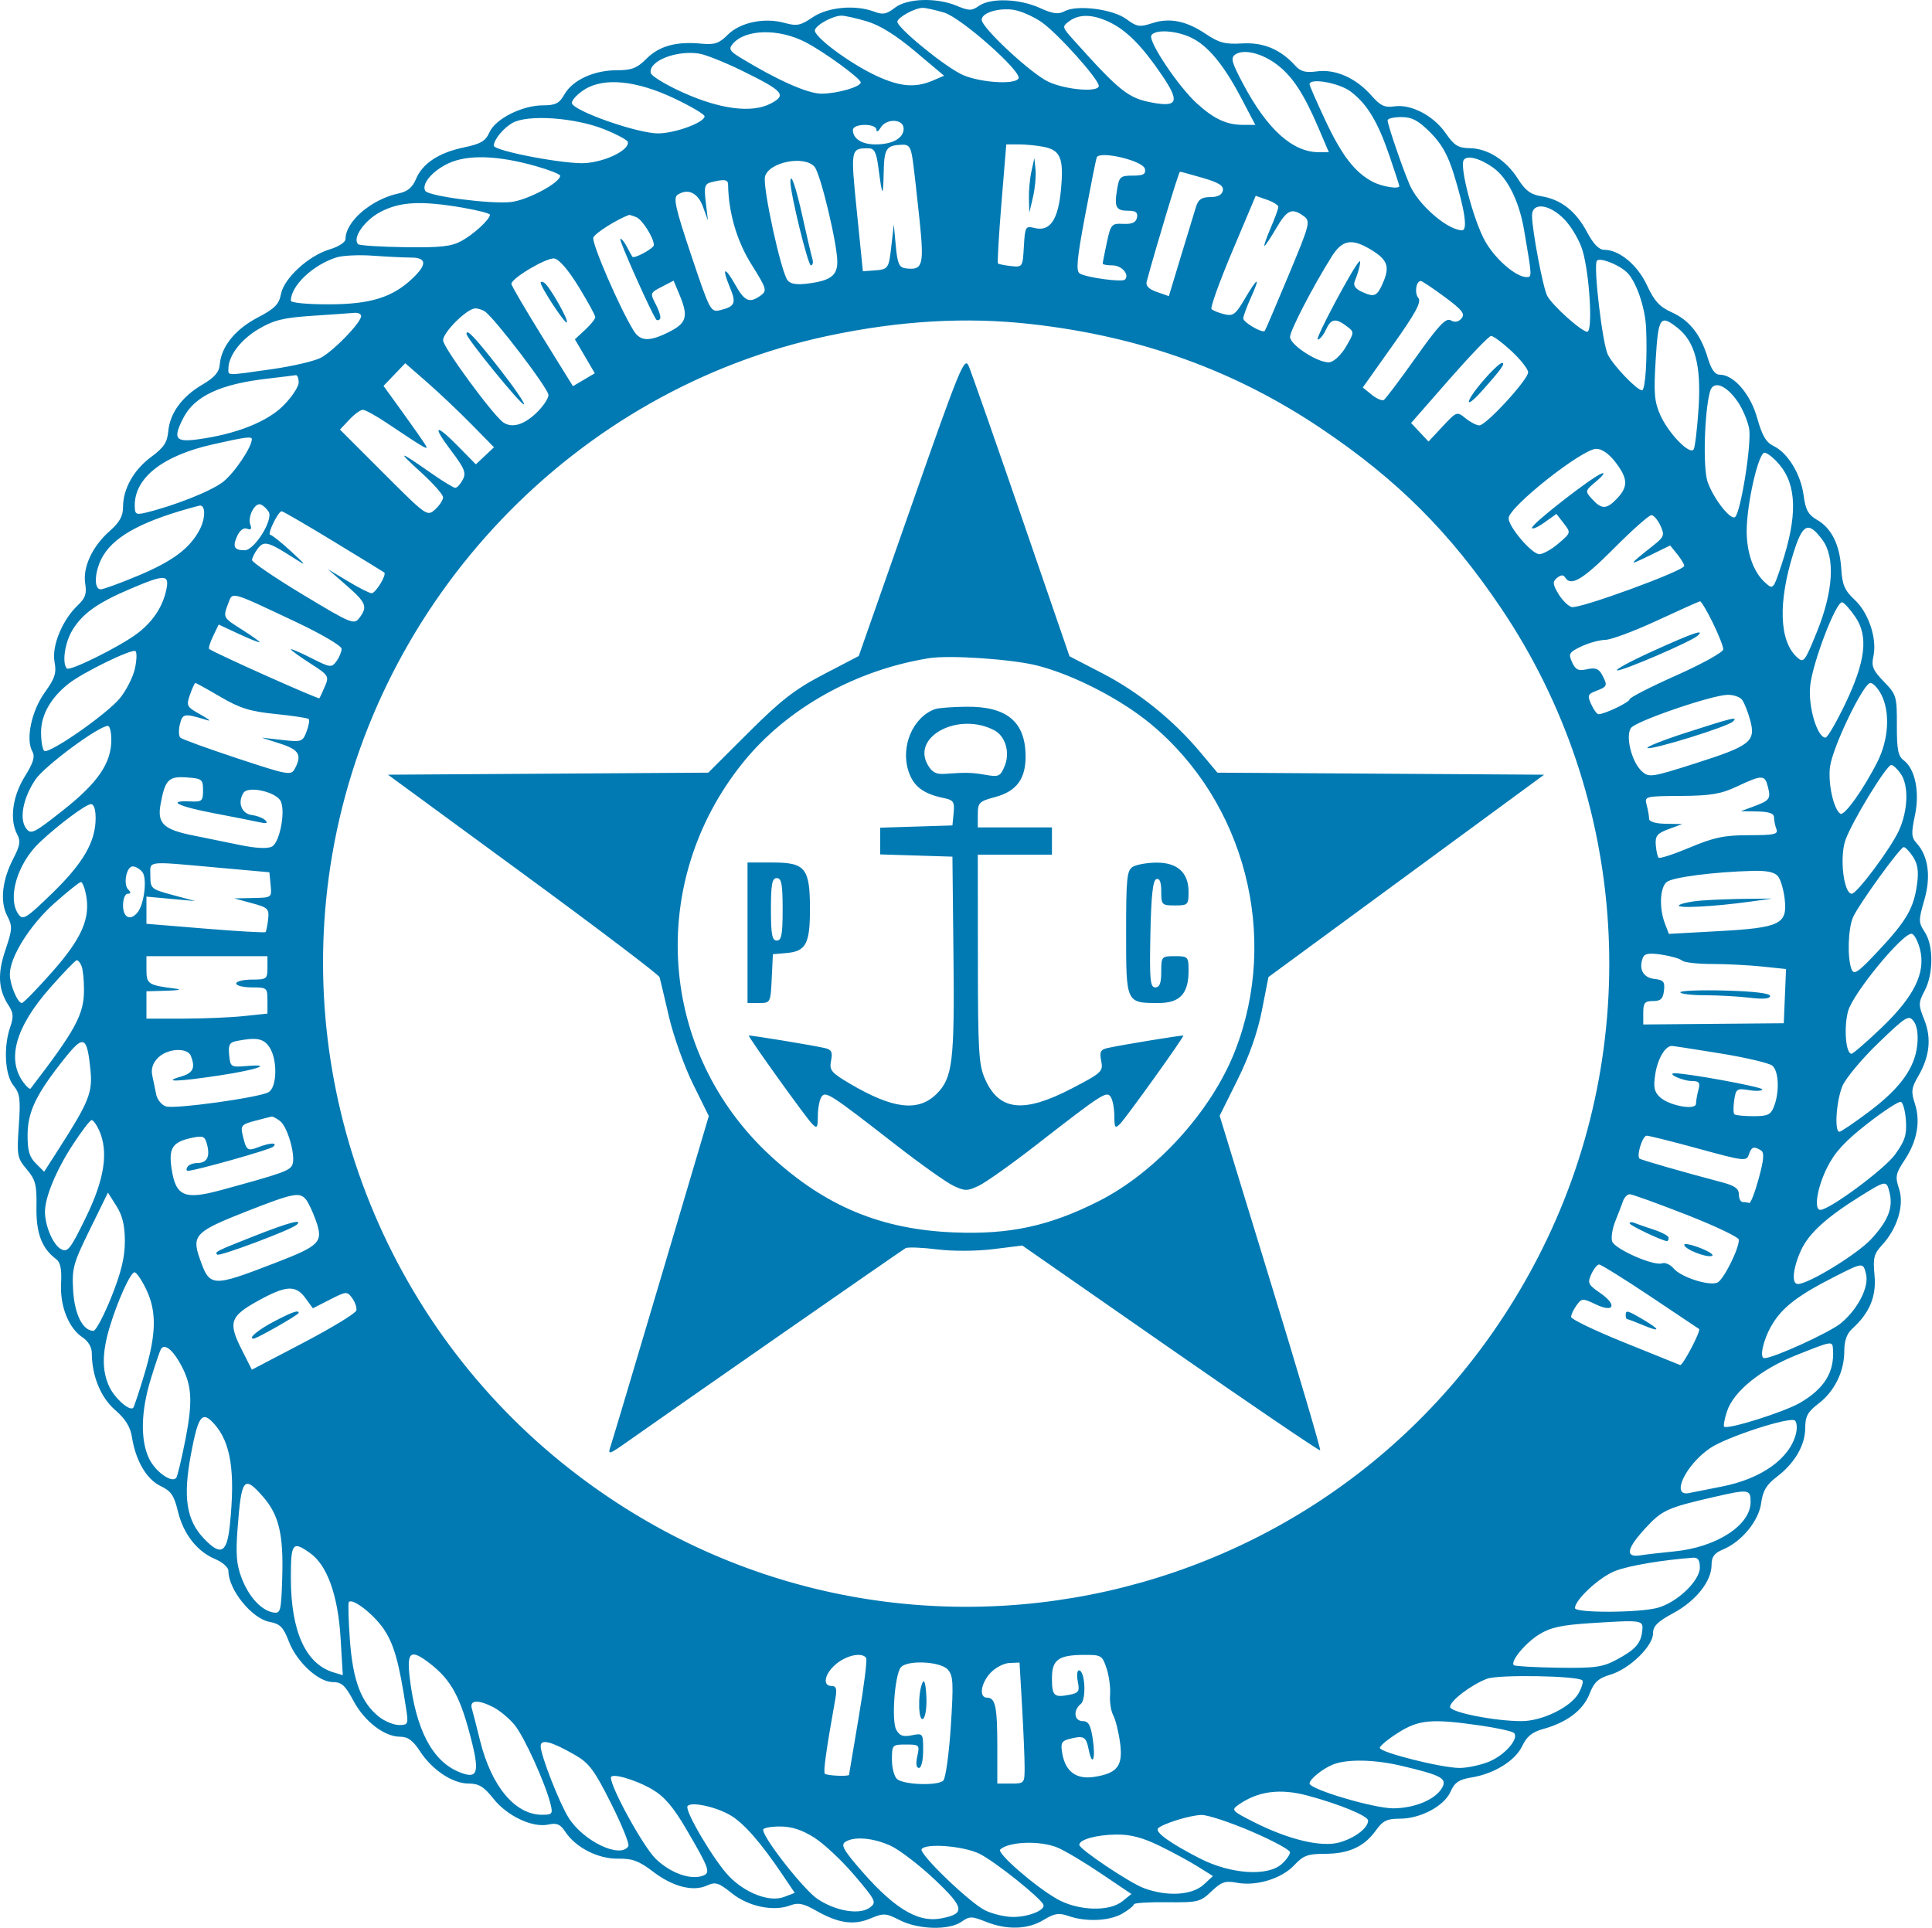 <?xml version="1.0" encoding="UTF-8"?> <svg xmlns="http://www.w3.org/2000/svg" width="495" height="494" viewBox="0 0 495 494" fill="none"> <path fill-rule="evenodd" clip-rule="evenodd" d="M229.24 2.007C227.176 3.631 226.183 3.822 224.04 3.007C219.162 1.152 212.114 1.788 208.214 4.434C205.091 6.554 204.157 6.738 200.983 5.862C195.819 4.436 189.634 5.734 186.458 8.911C184.232 11.136 183.1 11.513 179.634 11.182C173.272 10.575 168.894 11.782 165.638 15.038C163.2 17.476 161.849 18 158 18C152.154 18 146.701 20.519 144.618 24.181C143.295 26.508 142.35 26.988 139.088 26.994C133.764 27.002 126.935 30.446 125.41 33.891C124.413 36.144 123.19 36.867 118.823 37.782C112.39 39.132 108.222 41.895 106.557 45.916C105.687 48.015 104.405 49.079 102.175 49.551C95.186 51.029 88.522 56.737 88.522 61.246C88.522 62.06 86.761 63.211 84.46 63.9C79.04 65.524 72.741 71.313 71.98 75.37C71.491 77.979 70.396 79.075 65.961 81.398C60.253 84.386 56.679 88.827 56.301 93.403C56.138 95.366 54.97 96.72 51.866 98.538C46.63 101.607 43.53 105.847 43.111 110.514C42.856 113.355 41.961 114.702 38.768 117.051C34.266 120.361 31.522 125.24 31.522 129.932C31.522 132.237 30.629 133.845 28.133 136.037C23.679 139.947 21.155 145.354 21.833 149.532C22.252 152.111 21.855 153.278 19.952 155.066C15.999 158.779 13.211 165.527 13.966 169.551C14.512 172.461 14.097 173.765 11.457 177.441C8.071 182.156 6.538 189.42 8.275 192.523C9.026 193.865 8.562 195.411 6.331 199C3.189 204.055 2.412 210.057 4.415 213.801C5.32 215.491 5.128 216.694 3.438 219.936C0.551 225.476 -0.053 230.987 1.828 234.626C3.225 237.327 3.188 238.071 1.385 243.409C-0.697 249.578 -0.453 253.582 2.257 257.718C3.426 259.502 3.502 260.619 2.626 263.132C0.851 268.222 1.247 275.441 3.447 278.139C5.114 280.183 5.298 281.575 4.815 288.516C4.289 296.089 4.402 296.704 6.856 299.62C9.114 302.304 9.439 303.569 9.341 309.305C9.227 315.978 10.713 319.897 14.394 322.631C15.481 323.438 15.84 325.212 15.648 328.829C15.338 334.682 17.595 340.346 21.171 342.69C22.577 343.611 23.522 345.212 23.522 346.672C23.522 352.504 25.804 358.086 29.495 361.28C32.114 363.547 33.387 365.595 33.797 368.199C34.75 374.248 37.547 379.044 41.117 380.747C43.813 382.032 44.606 383.183 45.573 387.214C46.969 393.033 50.483 397.539 55.142 399.486C57.001 400.262 58.522 401.618 58.522 402.499C58.522 407.315 64.499 414.717 69.081 415.577C71.775 416.082 72.602 416.92 73.986 420.546C76.02 425.871 81.571 430.999 85.307 431.003C87.524 431.005 88.481 431.873 90.522 435.732C93.323 441.027 98.459 445 102.502 445C104.5 445 105.805 445.951 107.604 448.718C110.733 453.529 115.963 457 120.086 457C122.689 457 123.981 457.792 126.435 460.89C129.957 465.337 136.464 468.391 140.517 467.501C142.663 467.03 143.563 467.414 144.825 469.34C147.475 473.383 153.216 476.321 158.318 476.244C162.014 476.188 163.707 476.813 167.309 479.563C172.383 483.438 177.547 484.765 181.153 483.122C183.318 482.136 184.121 482.387 187.512 485.112C191.758 488.524 198.224 489.856 202.522 488.203C204.49 487.447 205.873 487.728 209.022 489.523C214.785 492.809 218.675 493.381 222.995 491.576C226.421 490.144 226.944 490.175 230.559 492.019C235.303 494.439 243.172 494.634 246.347 492.41C248.421 490.957 248.958 490.957 252.589 492.41C257.992 494.572 263.351 494.401 267.39 491.939C270.183 490.237 271.275 490.067 273.789 490.943C278.292 492.513 284.332 492.225 287.618 490.284C289.215 489.341 290.522 488.285 290.522 487.939C290.522 487.593 294.314 487.352 298.948 487.405C306.925 487.495 307.535 487.347 310.382 484.626C312.953 482.17 313.906 481.849 316.941 482.419C321.904 483.35 328.385 481.359 331.603 477.913C333.927 475.425 335.076 475 339.473 475C345.553 475 349.559 473.161 352.511 469.015C354.282 466.528 355.354 466 358.63 466C363.952 466 370.009 462.779 371.647 459.079C372.696 456.71 373.79 455.966 376.994 455.444C382.846 454.489 388.22 451.156 390.019 447.366C391.171 444.938 392.575 443.789 395.305 443.042C401.416 441.369 405.593 438.229 407.222 434.083C408.435 430.993 409.477 430.03 412.633 429.085C417.498 427.627 423.522 421.788 423.522 418.53C423.522 416.659 424.677 415.505 428.744 413.313C434.525 410.199 438.522 405.154 438.522 400.973C438.522 398.91 439.223 397.952 441.391 397.054C446.204 395.061 450.616 389.719 451.23 385.141C451.654 381.982 452.573 380.435 455.236 378.405C459.847 374.888 462.514 370.297 462.518 365.869C462.521 362.925 463.158 361.752 465.881 359.675C470.02 356.519 472.522 351.461 472.522 346.254C472.522 343.559 473.166 341.727 474.554 340.471C479.007 336.441 480.792 332.16 480.272 326.753C479.85 322.356 480.116 321.272 482.163 319.067C486.107 314.817 487.944 308.807 486.57 304.646C485.524 301.476 485.666 300.74 488.006 297.204C491.206 292.368 492.111 287.314 490.598 282.729C489.612 279.742 489.728 278.759 491.411 275.871C494.402 270.738 494.922 266.039 493.023 261.294C491.482 257.443 491.489 256.968 493.125 253.84C495.39 249.514 495.405 242.266 493.157 238.842C491.525 236.356 491.517 235.826 493.026 230.634C494.781 224.599 494.073 219.371 491.049 216.03C489.716 214.557 489.651 213.498 490.615 209.001C491.909 202.968 490.687 196.974 487.718 194.786C486.315 193.753 485.977 191.988 485.997 185.808C486.021 178.423 485.888 177.978 482.671 174.656C479.855 171.749 479.426 170.715 479.982 168.182C480.972 163.676 478.784 157.047 475.205 153.704C472.624 151.292 472.007 149.872 471.753 145.76C471.374 139.595 469.271 135.337 465.552 133.203C463.286 131.902 462.601 130.651 462.104 126.91C461.387 121.502 458.054 116.032 454.406 114.278C452.491 113.357 451.46 111.598 450.22 107.139C448.508 100.979 444.209 96 440.604 96C439.393 96 438.439 94.665 437.567 91.75C435.774 85.753 432.846 82.047 428.291 80.008C425.221 78.633 423.846 77.134 421.997 73.143C419.567 67.9 414.897 64.011 411.02 64.004C409.667 64.001 408.237 62.527 406.605 59.45C403.774 54.113 399.945 51.105 394.953 50.295C392.177 49.845 390.81 48.833 388.909 45.82C385.88 41.023 381.145 38.021 376.522 37.966C373.621 37.931 372.575 37.276 370.409 34.141C367.303 29.645 361.534 26.624 357.253 27.253C354.764 27.618 353.671 27.101 351.354 24.462C347.435 19.998 342.153 17.652 337.444 18.284C334.525 18.675 333.241 18.346 331.899 16.864C328.078 12.642 323.707 10.804 318.256 11.129C313.918 11.387 312.334 10.979 309.006 8.742C303.922 5.326 299.661 4.469 295.156 5.956C292.005 6.996 291.276 6.878 288.597 4.898C285.12 2.326 275.962 1.159 272.751 2.877C271.136 3.742 269.76 3.556 266.358 2.011C261.192 -0.333 253.797 -0.582 250.841 1.489C248.958 2.808 248.307 2.808 245.15 1.489C239.935 -0.69 232.355 -0.443 229.24 2.007ZM241.906 3.231C246.294 4.544 261.978 18.453 260.949 20.119C259.867 21.869 250.101 21.058 246.007 18.879C240.785 16.099 229.575 6.779 229.914 5.5C230.232 4.304 234.457 2.035 236.406 2.015C237.167 2.007 239.642 2.554 241.906 3.231ZM266.938 5.725C271.068 8.627 281.522 20.302 281.522 22.011C281.522 23.709 273.229 23.05 268.693 20.992C264.315 19.005 251.522 7.135 251.522 5.06C251.522 3.315 255.655 1.985 259.506 2.492C261.422 2.744 264.767 4.199 266.938 5.725ZM222.125 5.475C225.427 6.455 229.57 9.036 234.49 13.178L241.889 19.406L238.956 20.658C234.481 22.567 230.561 22.231 224.522 19.421C217.626 16.212 208.28 9.231 208.793 7.674C209.257 6.265 213.399 4.035 215.59 4.015C216.453 4.007 219.394 4.664 222.125 5.475ZM284.191 5.647C288.642 7.759 292.589 11.735 297.686 19.242C302.241 25.949 301.782 27.454 295.522 26.35C289.111 25.219 287.035 23.583 275.005 10.176C272.104 6.942 272.075 6.812 273.963 5.426C276.518 3.549 279.925 3.623 284.191 5.647ZM206.429 10.835C211.238 13.341 220.522 20.114 220.522 21.116C220.522 22.264 214.463 24 210.456 24C206.944 24 199.156 20.54 189.736 14.796C186.982 13.117 186.653 12.548 187.701 11.284C190.894 7.437 199.513 7.23 206.429 10.835ZM305.156 9.63C309.484 11.684 313.509 16.543 318.065 25.214L321.631 32H318.642C314.299 32 311.141 30.554 306.676 26.52C301.92 22.223 294.089 10.51 294.994 9.046C295.962 7.48 301.266 7.785 305.156 9.63ZM190.241 18.18C200.791 23.367 201.647 24.367 197.407 26.56C192.6 29.046 184.451 27.996 174.865 23.655C170.551 21.702 166.89 19.477 166.729 18.71C166.096 15.698 173.069 12.863 179.022 13.712C180.672 13.947 185.721 15.958 190.241 18.18ZM327.226 16.588C331.163 19.591 334.093 24.07 337.797 32.75L340.465 39H337.895C331.183 39 324.67 33.131 318.522 21.544C315.527 15.899 315.238 14.803 316.522 13.947C318.705 12.49 323.359 13.638 327.226 16.588ZM172.799 25.234C177.047 27.251 180.522 29.305 180.522 29.799C180.522 31.363 173.095 34.117 168.713 34.178C163.416 34.251 146.522 28.301 146.522 26.363C146.522 25.597 147.985 24.053 149.772 22.931C154.783 19.787 163.075 20.616 172.799 25.234ZM346.083 23.479C350.339 26.725 353.035 31.218 356.055 40.096C357.412 44.086 358.522 47.496 358.522 47.675C358.522 48.543 354.115 47.839 351.722 46.589C347.144 44.198 343.794 39.858 339.574 30.852C337.345 26.096 335.522 21.934 335.522 21.603C335.522 19.877 343.133 21.229 346.083 23.479ZM154.867 33.147C158.082 34.441 160.782 35.901 160.867 36.392C161.221 38.429 155.398 41.346 150.1 41.785C145.117 42.198 126.522 38.679 126.522 37.322C126.522 35.796 128.965 32.815 131.297 31.495C135.227 29.27 147.345 30.12 154.867 33.147ZM366.464 33.942C369.322 36.8 370.975 39.726 372.474 44.581C375.312 53.767 376.083 59 374.6 59C371.138 59 364.147 53.178 361.542 48.125C360.171 45.466 355.522 32.105 355.522 30.825C355.522 30.371 357.097 30 359.022 30C361.763 30 363.376 30.854 366.464 33.942ZM231.522 32.965C231.522 35.415 228.681 37 224.288 37C220.794 37 218.522 35.542 218.522 33.3C218.522 31.6 224.511 31.551 224.552 33.25C224.569 33.944 225.036 33.721 225.602 32.75C227.053 30.259 231.522 30.421 231.522 32.965ZM233.886 41.25C234.21 43.587 234.982 50.395 235.601 56.378C236.808 68.048 236.44 69.321 232.022 68.756C230.369 68.544 229.933 67.545 229.511 63L229 57.5L228.406 62.772C227.712 68.928 227.644 69.027 223.923 69.295L221.082 69.5L219.542 54.265C217.904 38.058 217.915 38 222.543 38C224.003 38 224.533 39.013 225.024 42.75C226.049 50.543 226.284 50.812 226.406 44.333C226.525 37.999 227.028 37.232 231.158 37.079C232.931 37.013 233.396 37.725 233.886 41.25ZM267.433 37.632C271.729 38.491 272.578 40.595 271.836 48.544C271.105 56.37 269.018 59.414 265.062 58.421C262.742 57.838 262.619 58.05 262.328 63.156C262.025 68.44 261.989 68.496 259.029 68.174C257.384 67.995 255.881 67.693 255.691 67.502C255.501 67.312 255.901 60.371 256.581 52.078L257.817 37H261.045C262.82 37 265.694 37.284 267.433 37.632ZM293.339 43.29C293.599 44.636 292.936 45 290.226 45C287.039 45 286.74 45.271 286.19 48.656C285.462 53.144 285.937 54 289.154 54C291.019 54 291.576 54.452 291.309 55.75C291.05 57.01 290.067 57.461 287.795 57.359C284.794 57.225 284.589 57.458 283.581 62.158C282.999 64.875 282.522 67.301 282.522 67.549C282.522 67.797 283.661 68 285.053 68C287.411 68 289.473 70.382 288.21 71.646C287.493 72.362 278.334 71.12 276.649 70.079C275.635 69.452 275.909 66.43 277.982 55.395C279.418 47.753 280.766 40.993 280.979 40.373C281.619 38.503 292.931 41.172 293.339 43.29ZM137.272 42.558C140.71 43.532 143.522 44.643 143.522 45.028C143.522 46.821 135.176 51.285 130.926 51.764C125.754 52.347 109.813 50.279 108.97 48.916C107.909 47.2 110.75 43.799 114.853 41.873C119.795 39.554 127.491 39.789 137.272 42.558ZM382.522 42.926C386.243 45.548 389.222 51.534 390.485 58.925C392.539 70.95 392.542 71 391.145 71C388.356 71 382.915 66.239 380.391 61.59C377.463 56.195 373.941 42.749 375.005 41.027C375.83 39.692 379.107 40.52 382.522 42.926ZM208.701 42.75C210.246 44.567 214.538 62.521 214.528 67.128C214.52 70.552 212.812 71.861 207.382 72.606C204.219 73.039 202.615 72.817 201.797 71.832C200.138 69.832 195.35 47.906 195.999 45.275C196.922 41.53 206.109 39.703 208.701 42.75ZM264.271 43.875C263.859 45.731 263.567 48.881 263.622 50.875L263.723 54.5L264.663 50.5C265.18 48.3 265.472 45.15 265.312 43.5L265.02 40.5L264.271 43.875ZM308.175 45.587C312.273 46.779 313.554 47.589 313.311 48.837C313.098 49.929 311.994 50.5 310.096 50.5C307.888 50.5 307.021 51.09 306.424 53C305.994 54.375 304.255 60.085 302.558 65.69L299.473 75.879L296.414 74.813C294.326 74.085 293.495 73.231 293.797 72.123C296.523 62.118 302.014 44 302.321 44C302.537 44 305.171 44.714 308.175 45.587ZM186.542 47.25C186.659 54.518 188.779 61.766 192.545 67.772C196.425 73.96 196.581 74.483 194.919 75.699C192.07 77.782 190.794 77.255 188.408 73.011C185.657 68.116 184.842 68.436 186.986 73.569C188.701 77.673 188.341 78.535 184.522 79.471C182.091 80.066 181.887 79.68 177.112 65.449C173.048 53.336 172.445 50.658 173.612 49.902C176.264 48.184 178.818 49.4 180.119 53L181.384 56.5L180.83 51.847C180.357 47.872 180.55 47.124 182.149 46.713C185.498 45.853 186.522 45.978 186.542 47.25ZM202.512 46.583C202.48 49.514 207.007 68 207.756 68C208.252 68 208.418 67.213 208.125 66.25C207.833 65.287 206.719 60.529 205.65 55.675C203.937 47.898 202.542 43.855 202.512 46.583ZM327.522 53.015C327.522 53.466 326.638 55.896 325.558 58.417C324.477 60.938 323.759 63 323.963 63C324.166 63 325.519 60.975 326.969 58.5C329.77 53.721 331.008 53.172 334.018 55.373C335.817 56.689 335.651 57.333 330.108 70.623C326.925 78.255 324.199 84.629 324.05 84.787C323.434 85.443 318.524 82.592 318.544 81.589C318.556 80.99 319.434 78.588 320.495 76.25C323.021 70.686 322.288 70.837 318.926 76.574C316.557 80.616 315.942 81.072 313.634 80.503C312.197 80.148 310.742 79.553 310.4 79.179C310.057 78.806 312.465 72.127 315.75 64.337L321.724 50.174L324.623 51.185C326.217 51.741 327.522 52.564 327.522 53.015ZM118.503 53.204C122.364 53.866 125.522 54.681 125.522 55.015C125.522 56.209 121.409 60.009 118.243 61.739C115.642 63.161 112.841 63.469 103.692 63.337C97.461 63.247 92.089 62.901 91.756 62.567C90.21 61.022 93.326 56.498 97.429 54.329C102.474 51.663 107.848 51.376 118.503 53.204ZM400.953 56.358C402.695 58.205 404.715 61.693 405.442 64.108C407.283 70.225 408.148 85 406.666 85C405.226 85 397.747 78.289 396.417 75.804C395.339 73.789 392.526 58.939 392.523 55.25C392.521 51.669 397.098 52.271 400.953 56.358ZM162.977 55.621C164.529 56.217 167.522 60.937 167.522 62.79C167.522 63.644 162.511 66.378 162.028 65.787C161.899 65.629 161.245 64.449 160.576 63.164C159.907 61.88 159.167 61.022 158.93 61.258C158.571 61.617 167.075 80.637 168.167 81.917C168.362 82.146 168.78 82.075 169.096 81.76C169.411 81.444 168.957 79.808 168.086 78.124C166.519 75.094 166.535 75.045 169.545 73.488L172.588 71.914L174.055 75.425C176.406 81.051 175.967 82.732 171.562 84.98C166.444 87.59 164.081 87.531 162.359 84.75C158.739 78.9 151.511 62.193 152.023 60.858C152.451 59.742 157.983 56.245 161.19 55.062C161.283 55.028 162.087 55.28 162.977 55.621ZM351.306 64.009C355.402 66.507 356.086 68.224 354.506 72.039C352.897 75.923 352.215 76.273 349.058 74.835C347.259 74.015 346.648 73.154 347.097 72.072C348.162 69.503 348.86 66.462 348.26 67C346.703 68.396 336.802 87 337.616 87C338.138 87 339.077 85.875 339.704 84.5C341.007 81.64 342.19 81.434 345.022 83.576C347.018 85.086 347.017 85.097 344.883 88.795C343.706 90.833 341.827 92.639 340.708 92.81C338.03 93.217 330.522 88.436 330.522 86.323C330.522 84.715 336.437 73.307 341.189 65.75C343.918 61.409 346.354 60.99 351.306 64.009ZM105.272 65.993C109.305 66.002 109.469 67.721 105.772 71.254C100.592 76.204 94.998 77.954 84.272 77.978C78.744 77.99 74.522 77.587 74.522 77.047C74.522 73.233 80.116 67.911 86.17 65.965C87.739 65.46 91.947 65.259 95.522 65.517C99.097 65.775 103.485 65.989 105.272 65.993ZM148.25 73.463C150.599 77.292 152.522 80.801 152.522 81.261C152.522 81.72 151.346 83.185 149.909 84.517L147.296 86.939L149.846 91.291L152.397 95.643L149.596 97.297L146.794 98.952L138.908 86.226C134.571 79.227 131.022 73.158 131.022 72.74C131.022 71.301 140.024 65.966 142 66.233C143.229 66.399 145.594 69.134 148.25 73.463ZM416.734 69.692C419.123 71.854 421.502 78.644 421.747 84C422.099 91.676 421.561 100 420.712 100C419.404 100 413.5 93.858 411.978 90.914C410.58 88.212 408.214 68.307 409.117 66.847C409.72 65.871 414.475 67.647 416.734 69.692ZM138.522 72.426C138.522 73.56 144.777 83.078 145.227 82.629C145.778 82.078 140.761 73.266 139.427 72.441C138.929 72.134 138.522 72.127 138.522 72.426ZM370.124 76.076C374.601 79.383 375.421 80.417 374.47 81.563C373.69 82.503 372.769 82.678 371.712 82.086C370.445 81.377 368.643 83.288 362.755 91.583C358.702 97.294 355.013 102.197 354.558 102.478C354.103 102.759 352.702 102.156 351.444 101.138L349.158 99.287L356.828 88.481C362.716 80.185 364.242 77.367 363.398 76.35C362.355 75.094 362.807 72 364.033 72C364.349 72 367.09 73.834 370.124 76.076ZM124.176 79.765C126.576 81.292 140.514 99.574 140.518 101.199C140.52 102.134 139.059 104.269 137.272 105.945C134.11 108.909 131.128 109.729 128.953 108.235C126.309 106.416 113.522 88.988 113.522 87.201C113.522 85.109 119.716 78.989 121.807 79.015C122.475 79.024 123.542 79.361 124.176 79.765ZM92.522 80.997C92.522 82.655 85.378 90.023 82.153 91.691C80.492 92.55 74.834 93.862 69.578 94.607C57.733 96.286 58.522 96.297 58.522 94.45C58.522 91.162 61.729 86.963 66.278 84.294C70.169 82.01 72.641 81.403 80.022 80.917C84.972 80.59 89.809 80.251 90.772 80.162C91.735 80.073 92.522 80.449 92.522 80.997ZM264.022 83.021C292.124 86.157 316.385 94.896 338.673 109.911C358.08 122.985 371.51 136.416 384.608 155.849C417.364 204.449 421.374 267.537 395.054 320.194C348.216 413.899 228.386 440.965 146.022 376.443C98.387 339.127 74.918 278.459 85.117 219C96.402 153.208 147.458 99.772 212.141 86.053C230.472 82.165 247.457 81.172 264.022 83.021ZM429.809 84.011C434.289 87.535 435.908 93.72 435.194 104.592C434.849 109.83 434.283 114.577 433.935 115.14C432.981 116.684 427.537 111.11 425.423 106.426C423.864 102.972 423.679 100.803 424.204 92.176C424.873 81.205 425.353 80.506 429.809 84.011ZM119.522 85.552C119.522 86.689 133.738 104.117 134.249 103.607C134.513 103.342 131.725 99.28 128.054 94.578C121.63 86.351 119.522 84.121 119.522 85.552ZM387.272 89.972C389.609 92.143 391.522 94.587 391.522 95.403C391.522 97.277 380.747 109 379.025 109C378.32 109 376.733 108.182 375.499 107.182C373.282 105.387 373.21 105.412 369.628 109.252L366.002 113.14L363.769 110.763L361.536 108.386L371.279 97.262C376.638 91.144 381.472 86.113 382.022 86.082C382.572 86.051 384.935 87.801 387.272 89.972ZM233.522 129.584L220.022 168.096L211.022 172.786C203.681 176.612 200.128 179.365 191.746 187.727L181.471 197.978L140.436 198.239L99.4 198.5L134.045 223.888C153.1 237.851 168.827 249.776 168.995 250.388C169.163 250.999 170.241 255.55 171.391 260.5C172.542 265.45 175.31 273.205 177.543 277.734L181.603 285.967L169.524 326.734C162.881 349.155 157.034 368.746 156.53 370.268C155.629 372.99 155.717 372.963 161.818 368.65C173.635 360.297 231.026 320.374 232.022 319.814C232.572 319.505 236.172 319.643 240.022 320.12C244.118 320.628 250.114 320.606 254.475 320.066L261.928 319.143L299.898 345.566C320.781 360.098 338.036 371.819 338.243 371.613C338.449 371.406 332.739 352.034 325.553 328.565L312.489 285.892L317.062 276.68C320.067 270.626 322.209 264.535 323.312 258.909L324.989 250.35L360.307 224.425L395.625 198.5L353.77 198.239L311.916 197.979L307.525 192.739C300.624 184.503 291.754 177.346 282.522 172.563L274.022 168.159L261.694 132.33C254.913 112.623 248.838 95.279 248.194 93.786C247.114 91.285 245.966 94.084 233.522 129.584ZM120.796 108.725L126.57 114.606L124.243 116.792L121.917 118.978L117.511 114.489C111.519 108.383 110.58 108.838 115.56 115.434C119.048 120.054 119.497 121.178 118.557 122.934C117.949 124.07 117.092 125 116.653 125C116.213 125 113.416 123.295 110.438 121.21C102.057 115.345 101.553 115.294 107.772 120.94C110.934 123.811 113.522 126.729 113.522 127.425C113.522 128.121 112.601 129.524 111.475 130.542C109.452 132.374 109.299 132.266 98.267 121.234L87.105 110.072L89.488 107.536C90.798 106.141 92.361 105 92.96 105C93.559 105 96.293 106.501 99.035 108.335C109.308 115.207 109.941 115.564 108.952 113.926C108.441 113.079 105.826 109.348 103.142 105.634L98.262 98.881L101.046 95.975L103.83 93.069L109.426 97.957C112.504 100.645 117.62 105.491 120.796 108.725ZM379.619 98C375.255 103.175 375.251 105.116 379.614 100.25C384.573 94.72 385.811 93 384.834 93C384.284 93 381.938 95.25 379.619 98ZM76.522 98C76.522 99.1 74.748 101.774 72.58 103.942C68.391 108.131 60.332 111.293 50.533 112.593C44.878 113.343 44.252 112.356 47.007 107.029C49.856 101.52 56.452 98.426 68.294 97.047C71.994 96.616 75.36 96.204 75.772 96.131C76.184 96.059 76.522 96.9 76.522 98ZM445.248 102.962C446.472 104.756 447.776 107.835 448.145 109.804C448.847 113.546 445.951 131.617 444.506 132.51C443.274 133.271 438.84 127.495 437.471 123.345C436.285 119.753 436.686 105.533 438.12 100.319C438.934 97.356 442.265 98.591 445.248 102.962ZM64.522 112.54C64.522 114.585 59.946 121.338 57.077 123.526C53.965 125.899 44.632 129.598 37.272 131.374C34.813 131.968 34.522 131.766 34.522 129.469C34.522 122.388 41.75 116.738 54.474 113.873C62.923 111.971 64.522 111.759 64.522 112.54ZM413.903 118.433C417.091 122.612 417.189 124.661 414.348 127.686C411.661 130.546 410.365 130.589 407.932 127.901C406.053 125.824 406.065 125.775 409.027 123.287C410.674 121.904 411.305 121.007 410.428 121.295C408.066 122.07 392.522 134.16 392.522 135.223C392.522 135.725 393.929 135.134 395.648 133.91L398.775 131.684L400.646 134.092C402.511 136.493 402.507 136.509 399.307 139.25C397.542 140.762 395.331 142 394.394 142C392.497 142 386.522 135.012 386.522 132.793C386.522 129.931 405.39 115 409.007 115C410.426 115 412.271 116.293 413.903 118.433ZM455.893 119.029C460.402 124.388 460.561 132.299 456.411 144.812C454.343 151.047 454.292 151.103 452.282 149.312C449.289 146.648 447.522 141.729 447.522 136.061C447.522 129.169 450.519 116 452.087 116C452.779 116 454.491 117.363 455.893 119.029ZM51.172 135.682C48.663 140.488 44.35 143.733 35.552 147.435C30.894 149.396 26.507 151 25.802 151C23.865 151 24.263 145.937 26.487 142.29C29.67 137.07 37.178 133.178 51.022 129.572C52.663 129.144 52.749 132.662 51.172 135.682ZM68.829 131.125C70.101 133.142 65.205 141 62.676 141C59.999 141 59.523 140.093 60.767 137.362C61.449 135.865 62.432 135.135 63.311 135.473C64.305 135.854 64.558 135.536 64.137 134.439C63.381 132.468 65.266 128.748 66.768 129.249C67.379 129.452 68.307 130.297 68.829 131.125ZM85.394 138.681C92.339 142.905 98.21 146.506 98.44 146.682C99.146 147.223 96.247 152 95.214 152C94.68 152 91.943 150.617 89.133 148.927L84.022 145.855L88.772 150.005C93.854 154.446 94.25 155.455 92.049 158.361C90.713 160.125 89.957 159.811 77.6 152.361C70.428 148.038 64.566 144.05 64.573 143.5C64.58 142.95 65.239 141.637 66.037 140.582C67.635 138.47 68.69 138.755 75.522 143.137C78.656 145.147 78.551 144.948 74.522 141.232C72.047 138.95 69.673 137.064 69.246 137.041C68.359 136.994 71.26 131 72.169 131C72.497 131 78.448 134.456 85.394 138.681ZM425.421 134.678C426.548 137.151 426.393 137.553 423.391 139.928C417.131 144.882 417.063 145.065 422.469 142.426L427.915 139.767L429.719 141.994C430.71 143.219 431.522 144.568 431.522 144.991C431.522 146.253 404.505 156.129 402.657 155.543C401.721 155.246 400.187 153.703 399.249 152.115C397.796 149.656 397.751 149.055 398.944 148.065C399.902 147.27 400.548 147.234 400.992 147.951C402.477 150.353 405.521 148.543 413.522 140.5C418.173 135.825 422.478 132 423.089 132C423.701 132 424.75 133.205 425.421 134.678ZM466.916 138.323C470.228 142.764 469.726 151.454 465.562 161.77C462.391 169.624 462.132 169.957 460.41 168.399C455.859 164.28 455.52 154.341 459.499 141.688C461.882 134.109 463.295 133.468 466.916 138.323ZM42.565 151.309C41.591 155.629 39.129 159.299 35.192 162.302C30.864 165.604 17.907 172.052 17.141 171.286C15.826 169.971 16.616 164.585 18.593 161.386C21.215 157.142 24.966 154.478 33.359 150.897C42.366 147.054 43.513 147.105 42.565 151.309ZM75.772 159.341C82.343 162.44 87.522 165.485 87.522 166.25C87.522 167.002 86.929 168.428 86.205 169.419C84.952 171.132 84.637 171.092 79.705 168.593C76.854 167.148 74.522 166.152 74.522 166.379C74.522 166.606 76.748 168.22 79.469 169.966C84.181 172.99 84.361 173.267 83.266 175.82C82.634 177.294 81.986 178.685 81.825 178.911C81.592 179.24 55.18 167.429 53.595 166.287C53.361 166.118 53.811 164.641 54.595 163.004L56.022 160.027L61.272 162.468C64.16 163.81 66.522 164.745 66.522 164.546C66.522 164.347 64.498 162.905 62.024 161.342C57.088 158.224 57.099 158.244 58.492 154.579C59.635 151.572 58.828 151.35 75.772 159.341ZM438.814 159.522C440.303 162.559 441.522 165.641 441.522 166.37C441.522 167.101 436.135 170.096 429.522 173.041C422.922 175.981 417.522 178.743 417.522 179.18C417.522 179.926 411.116 183 409.56 183C409.166 183 408.325 181.862 407.691 180.472C406.656 178.199 406.791 177.848 409.031 176.997C411.847 175.926 411.942 175.652 410.452 172.87C409.632 171.336 408.743 171.012 406.631 171.476C404.388 171.969 403.678 171.638 402.788 169.684C401.795 167.505 402.008 167.138 405.143 165.644C407.039 164.74 409.812 163.977 411.306 163.949C412.8 163.922 418.747 161.704 424.522 159.021C430.297 156.339 435.266 154.111 435.564 154.072C435.862 154.032 437.324 156.485 438.814 159.522ZM475.361 158.077C478.747 163.032 477.995 169.45 472.745 180.392C470.473 185.126 468.212 189 467.72 189C465.597 189 463.237 181.051 463.785 175.743C464.408 169.701 470.511 153.833 472.022 154.327C472.572 154.507 474.075 156.194 475.361 158.077ZM423.668 166.741C417.973 169.32 413.763 171.58 414.311 171.763C415.363 172.114 433.346 164.38 434.972 162.878C436.911 161.086 433.826 162.141 423.668 166.741ZM34.551 171.37C34.071 173.498 32.362 176.872 30.751 178.869C27.525 182.871 12.69 193.222 11.36 192.4C10.899 192.115 10.522 189.971 10.522 187.635C10.522 183.156 13.032 178.739 17.617 175.149C21.376 172.205 33.943 166.1 34.723 166.838C35.108 167.203 35.031 169.242 34.551 171.37ZM265.775 170.539C275.055 172.905 287.143 179.126 294.818 185.488C319.031 205.555 327.894 239.979 316.405 269.333C310.369 284.755 296.099 300.443 281.382 307.836C268.78 314.167 258.757 316.334 244.592 315.788C225.804 315.066 211.446 309.098 197.443 296.191C168.654 269.658 165.591 226.141 190.35 195.408C201.498 181.57 219.105 171.686 238.022 168.648C243.292 167.801 259.318 168.893 265.775 170.539ZM56.509 178.572C61.464 181.476 64.101 182.295 70.609 182.951C75.011 183.395 78.83 183.975 79.096 184.24C79.361 184.506 79.111 185.952 78.54 187.454C77.546 190.068 77.276 190.16 72.262 189.597L67.022 189.008L71.772 190.534C76.646 192.1 77.426 193.442 75.526 196.992C74.583 198.755 73.806 198.614 60.776 194.299C53.211 191.794 46.66 189.417 46.217 189.017C45.774 188.617 45.719 187.065 46.094 185.568C46.796 182.772 47.169 182.718 53.179 184.554C54.193 184.864 53.358 184.192 51.323 183.061C47.826 181.117 47.681 180.841 48.671 178.002C49.247 176.351 49.875 175 50.066 175C50.258 175 53.157 176.607 56.509 178.572ZM481.996 177.95C484.304 182.413 483.916 189.425 481.045 195.141C477.53 202.14 472.551 209.136 471.533 208.507C469.797 207.434 468.299 200.642 468.874 196.449C469.579 191.302 477.442 175 479.219 175C479.907 175 481.157 176.328 481.996 177.95ZM446.296 179.25C446.856 179.938 447.804 182.294 448.403 184.487C449.909 190.003 448.538 191.084 434.296 195.62C423.107 199.183 422.483 199.275 420.653 197.619C418.05 195.263 416.386 188.569 417.891 186.51C419.182 184.744 438.635 178.084 442.65 178.033C444.095 178.015 445.735 178.563 446.296 179.25ZM239.522 181.706C233.883 183.768 230.683 191.295 232.762 197.607C234.049 201.511 236.543 203.404 241.833 204.491C244.301 204.998 244.606 205.46 244.333 208.284L244.022 211.5L234.772 211.788L225.522 212.075V215.5V218.925L234.772 219.212L244.022 219.5L244.289 244.829C244.576 271.981 244.067 276.183 239.995 280.254C235.293 284.956 228.805 284.195 217.707 277.639C212.946 274.827 212.448 274.215 212.93 271.762C213.369 269.526 213.06 268.933 211.245 268.526C207.85 267.765 192.044 265.173 191.858 265.347C191.593 265.594 206.477 286.361 208.068 287.964C209.342 289.247 209.524 288.999 209.537 285.964C209.546 284.059 209.949 281.874 210.434 281.108C211.48 279.456 212.473 280.092 229.482 293.32C235.785 298.222 242.423 302.939 244.232 303.802C247.221 305.227 247.823 305.227 250.812 303.802C252.621 302.939 259.259 298.222 265.562 293.32C282.571 280.092 283.564 279.456 284.61 281.108C285.095 281.874 285.498 284.059 285.507 285.964C285.52 288.999 285.702 289.247 286.976 287.964C288.567 286.361 303.451 265.594 303.186 265.347C303 265.173 287.194 267.765 283.799 268.526C281.96 268.938 281.674 269.512 282.142 271.852C282.679 274.537 282.296 274.895 274.591 278.903C262.327 285.284 256.084 284.654 252.459 276.669C250.755 272.916 250.564 269.832 250.544 245.75L250.522 219H260.022H269.522V215.5V212H260.022H250.522V208.707C250.522 205.653 250.846 205.328 254.991 204.22C260.495 202.747 262.861 199.5 262.771 193.541C262.64 184.853 257.879 180.963 247.522 181.083C243.947 181.124 240.347 181.405 239.522 181.706ZM432.022 187.726C425.972 189.678 421.524 191.456 422.139 191.677C423.456 192.15 442.588 186.212 443.972 184.9C445.427 183.521 444.019 183.854 432.022 187.726ZM254.801 187.15C257.627 188.662 258.825 192.854 257.408 196.275C256.31 198.926 255.889 199.126 252.613 198.553C249.012 197.922 247.548 197.885 242.078 198.285C239.838 198.448 238.785 197.887 237.681 195.943C233.512 188.605 245.764 182.313 254.801 187.15ZM28.522 189.54C28.522 195.522 25.101 200.537 16.241 207.543C8.663 213.535 7.922 213.903 6.702 212.27C4.887 209.842 5.87 204.584 9.03 199.808C11.329 196.334 25.265 186 27.65 186C28.13 186 28.522 187.593 28.522 189.54ZM486.965 198.223C489.08 201.241 488.888 207.597 486.526 212.802C484.46 217.352 475.771 229 474.442 229C472.384 229 471.275 219.746 472.802 215.314C474.403 210.665 483.338 196 484.569 196C485.031 196 486.109 197 486.965 198.223ZM52.022 202.5C52.022 205.248 51.749 205.488 48.772 205.353C42.505 205.068 45.61 206.629 54.772 208.368C59.859 209.333 65.147 210.379 66.522 210.691C68.243 211.081 68.71 210.933 68.022 210.214C67.472 209.639 65.897 209.019 64.522 208.835C61.859 208.478 60.793 205.606 62.403 203.124C63.545 201.363 70.357 202.791 71.81 205.096C73.271 207.41 71.752 215.806 69.672 216.92C68.565 217.512 65.622 217.367 61.483 216.517C57.93 215.788 52.435 214.666 49.273 214.025C41.909 212.531 40.263 210.94 41.127 206.152C42.275 199.785 43.17 198.856 47.836 199.196C51.753 199.48 52.022 199.693 52.022 202.5ZM452.962 201.618C453.733 204.69 453.416 205.117 449.2 206.674L446.022 207.848L450.272 207.924C453.238 207.977 454.522 208.428 454.522 209.418C454.522 210.198 454.795 211.548 455.129 212.418C455.65 213.775 454.653 214 448.106 214C441.804 214 439.172 214.548 432.979 217.147C428.856 218.878 425.246 220.057 424.957 219.769C424.668 219.48 424.34 218.003 424.227 216.487C424.055 214.172 424.583 213.523 427.522 212.441L431.022 211.152L426.772 211.076C424.087 211.028 422.517 210.54 422.508 209.75C422.501 209.063 422.223 207.488 421.892 206.25C421.299 204.037 421.442 203.999 430.655 203.939C438.327 203.888 440.927 203.451 445.022 201.522C451.491 198.474 452.175 198.483 452.962 201.618ZM24.5 209.75C24.465 215.725 21.288 221.189 13.385 228.867C6.784 235.28 5.893 235.844 4.772 234.319C1.781 230.248 4.408 221.262 10.18 215.822C14.937 211.339 21.949 206.106 23.272 206.051C24.063 206.019 24.514 207.378 24.5 209.75ZM490.131 219.526C491.349 221.385 491.624 223.239 491.171 226.544C490.324 232.726 488.489 235.893 481.303 243.575C476.024 249.218 475.008 249.919 474.389 248.345C473.247 245.444 473.492 237.758 474.817 234.913C476.409 231.494 486.819 217.116 487.749 217.051C488.149 217.023 489.221 218.137 490.131 219.526ZM56.022 222.332L69.022 223.5L69.335 226.75C69.649 229.998 69.646 230 64.835 230.098L60.022 230.196L64.522 231.417C68.681 232.546 68.997 232.86 68.696 235.562C68.517 237.17 68.215 238.641 68.024 238.831C67.834 239.021 60.893 238.621 52.6 237.941L37.522 236.705V233.223V229.742L43.772 230.311L50.022 230.88L44.272 229.332C38.706 227.834 38.522 227.676 38.522 224.392C38.522 220.453 37.041 220.627 56.022 222.332ZM191.522 239V257H194.474C197.397 257 197.43 256.938 197.724 250.75L198.022 244.5L201.522 244.194C206.477 243.761 207.522 241.817 207.522 233.031C207.522 222.446 206.374 221 197.965 221H191.522V239ZM290.272 222.08C288.721 222.983 288.522 224.912 288.522 239.015C288.522 257.104 288.474 257 296.9 257C302.3 257 304.522 254.603 304.522 248.777C304.522 245.127 304.404 245 301.022 245C297.605 245 297.522 245.095 297.522 249C297.522 251.922 297.11 253 295.994 253C294.684 253 294.505 251.048 294.744 239.332C294.944 229.491 295.372 225.548 296.272 225.249C297.117 224.968 297.522 225.995 297.522 228.417C297.522 231.845 297.673 232 301.022 232C304.355 232 304.522 231.833 304.522 228.5C304.522 223.585 301.658 220.992 296.272 221.03C293.935 221.047 291.234 221.519 290.272 222.08ZM36.459 223.424C37.747 224.976 36.985 231.588 35.269 233.75C33.446 236.047 31.522 235.148 31.522 232C31.522 230.333 32.055 229 32.722 229C33.561 229 33.606 228.684 32.871 227.949C31.502 226.58 32.384 222 34.016 222C34.71 222 35.809 222.641 36.459 223.424ZM455.522 224.501C456.207 225.326 456.991 227.98 457.264 230.4C457.985 236.803 456.092 237.717 440.302 238.588L427.582 239.289L426.552 236.579C425.059 232.651 425.289 227.438 427.019 226.002C428.49 224.781 439.052 223.415 449.15 223.14C452.626 223.045 454.678 223.483 455.522 224.501ZM200.522 233C200.522 239.444 200.23 241 199.022 241C197.814 241 197.522 239.444 197.522 233C197.522 226.556 197.814 225 199.022 225C200.23 225 200.522 226.556 200.522 233ZM22.058 229.341C23.186 235.353 20.933 240.466 13.389 249.014C9.512 253.406 6.003 257 5.591 257C4.497 257 2.522 252.269 2.522 249.649C2.522 245.236 7.628 237.065 13.861 231.505C17.25 228.482 20.339 226.007 20.727 226.004C21.114 226.002 21.713 227.503 22.058 229.341ZM436.022 230.74C433.272 230.949 430.643 231.495 430.18 231.952C429.298 232.824 439.119 232.319 448.522 231.01L454.022 230.244L447.522 230.302C443.947 230.334 438.772 230.531 436.022 230.74ZM491.933 243.261C493.432 249.207 490.45 255.304 482.156 263.25C478.281 266.962 474.773 270 474.361 270C472.909 270 472.373 263.267 473.494 259.105C474.742 254.468 487.839 238.611 489.871 239.276C490.504 239.483 491.432 241.276 491.933 243.261ZM430.972 246.128C431.494 246.608 434.916 247 438.575 247C442.235 247 448.013 247.291 451.416 247.647L457.604 248.293L457.313 255.239L457.022 262.185L439.022 262.343L421.022 262.5V259.5C421.022 256.967 421.411 256.5 423.522 256.5C425.489 256.5 426.088 255.929 426.331 253.822C426.595 251.542 426.225 251.097 423.84 250.822C420.992 250.495 419.806 248.308 420.912 245.426C421.338 244.315 422.489 244.121 425.747 244.612C428.098 244.966 430.45 245.648 430.972 246.128ZM68.522 248C68.522 250.833 68.3 251 64.522 251C62.322 251 60.522 251.45 60.522 252C60.522 252.55 62.322 253 64.522 253C68.394 253 68.522 253.107 68.522 256.358V259.715L62.375 260.358C58.995 260.711 52.02 261 46.875 261H37.522V257.5V254L42.772 253.85C45.751 253.765 46.724 253.538 45.022 253.326C37.965 252.445 37.522 252.159 37.522 248.481V245H53.022H68.522V248ZM20.915 247.582C21.249 248.452 21.522 251.17 21.522 253.622C21.522 259.939 19.412 263.838 7.829 278.927C7.649 279.162 6.852 278.487 6.059 277.427C1.622 271.499 3.93 263.212 12.829 253.112C16.235 249.246 19.311 246.065 19.665 246.042C20.019 246.019 20.581 246.712 20.915 247.582ZM430.52 254.25C430.521 254.663 433.335 255.004 436.772 255.009C440.21 255.013 445.385 255.301 448.272 255.648C451.751 256.066 453.522 255.915 453.522 255.2C453.522 254.509 449.389 254.009 442.02 253.811C435.694 253.64 430.519 253.837 430.52 254.25ZM491.221 267.768C490.587 273.686 486.854 278.841 478.848 284.854C475.094 287.674 471.685 289.985 471.272 289.99C469.946 290.007 470.473 282.054 472.048 278.284C472.887 276.276 477.031 271.307 481.257 267.242C488.399 260.373 489.037 259.981 490.31 261.676C491.178 262.833 491.512 265.061 491.221 267.768ZM23.187 274.299C23.74 279.943 22.757 282.374 15.071 294.367L11.311 300.234L9.167 298.087C7.497 296.416 7.033 294.768 7.071 290.65C7.127 284.76 9.317 280.269 16.58 271.158C21.464 265.031 22.317 265.437 23.187 274.299ZM68.965 268.223C71.153 271.346 71.028 278.659 68.766 279.869C66.145 281.272 44.793 284.221 42.507 283.495C41.418 283.15 40.301 281.772 40.024 280.433C39.748 279.095 39.29 276.882 39.007 275.515C38.661 273.846 39.153 272.369 40.507 271.015C42.928 268.594 48.051 268.33 48.915 270.582C50.107 273.689 49.476 274.956 46.272 275.881C41.333 277.307 45.748 277.158 56.381 275.539C65.933 274.086 70.25 272.537 63.022 273.157C59.176 273.487 59.01 273.378 58.714 270.327C58.459 267.689 58.796 267.08 60.714 266.713C65.73 265.755 67.458 266.071 68.965 268.223ZM440.831 269.927C447.327 270.987 453.289 272.392 454.081 273.049C455.737 274.424 455.973 279.683 454.547 283.435C453.706 285.647 452.971 286 449.213 286C446.816 286 444.633 285.778 444.361 285.506C444.089 285.234 444.072 283.609 444.324 281.896C444.752 278.978 444.995 278.815 448.152 279.327C450.005 279.628 451.522 279.54 451.522 279.131C451.522 278.503 432.031 274.929 429.022 275.005C426.923 275.058 431.14 276.97 433.389 276.985C435.352 276.997 435.653 277.383 435.152 279.25C434.821 280.488 434.543 282.083 434.536 282.795C434.517 284.598 427.588 283.311 425.231 281.068C423.806 279.71 423.579 278.496 424.12 275.114C424.742 271.225 426.657 268 428.343 268C428.717 268 434.336 268.867 440.831 269.927ZM488.318 287.115C488.562 290.781 488.066 292.329 485.528 295.832C482.81 299.585 468.744 310 466.394 310C464.662 310 465.577 304.282 468.127 299.166C470.075 295.257 472.658 292.435 478.377 287.973C482.582 284.691 486.472 282.153 487.022 282.331C487.572 282.51 488.155 284.663 488.318 287.115ZM71.759 287.25C73.697 288.747 75.793 296.129 74.923 298.396C74.325 299.957 72.415 300.639 56.58 304.952C47.232 307.498 45.024 306.532 43.959 299.431C43.164 294.128 44.196 292.583 49.235 291.529C52.087 290.933 52.519 291.14 53.079 293.372C53.854 296.458 53.002 298 50.522 298C49.487 298 48.362 298.45 48.022 299C47.682 299.55 47.731 300 48.13 300C49.955 300 69.127 294.598 69.972 293.846C71.262 292.697 69.293 292.756 66.123 293.962C63.371 295.008 63.109 294.802 62.166 290.848C61.592 288.444 61.883 288.103 65.278 287.201C67.337 286.654 69.273 286.16 69.581 286.103C69.888 286.047 70.868 286.563 71.759 287.25ZM25.361 289.547C27.859 295.03 26.814 302.046 22.035 311.865C18.021 320.111 17.346 320.976 15.64 320.063C13.602 318.972 11.522 314.131 11.522 310.477C11.522 306.744 14.394 299.836 18.681 293.255C20.923 289.815 23.082 287 23.479 287C23.876 287 24.723 288.146 25.361 289.547ZM435.261 294.349C446.81 297.513 447.516 297.596 448.07 295.849C448.705 293.848 449.374 293.619 451.196 294.777C452.075 295.337 451.924 297.152 450.594 302.012C449.617 305.58 448.526 308.387 448.17 308.25C447.814 308.113 447.072 308 446.522 308C445.972 308 445.522 307.117 445.522 306.039C445.522 304.573 444.447 303.794 441.272 302.959C431.54 300.397 420.376 297.187 420.049 296.856C419.252 296.047 420.844 291 421.896 291C422.524 291 428.538 292.507 435.261 294.349ZM484.111 305.5C485.092 309.407 483.789 312.755 479.463 317.449C475.866 321.351 463.392 329 460.626 329C458.962 329 459.337 325.004 461.435 320.385C463.404 316.048 467.981 311.878 476.735 306.442C483.213 302.419 483.334 302.404 484.111 305.5ZM31.989 318.066C31.989 322.171 31.045 326.059 28.523 332.353C26.616 337.109 24.556 341 23.944 341C21.231 341 19.103 336.782 18.744 330.693C18.408 324.992 18.748 323.749 23.018 315.043L27.657 305.586L29.823 309.006C31.384 311.471 31.989 314.003 31.989 318.066ZM78.386 307.336C78.996 308.071 80.142 310.507 80.933 312.748C82.881 318.268 82.03 319.154 70.522 323.591C54.131 329.91 53.755 329.886 51.124 322.338C49.101 316.536 50.14 315.503 63.124 310.408C75.124 305.699 76.755 305.371 78.386 307.336ZM432.092 311.247C439.478 314.133 445.522 317.02 445.522 317.664C445.522 320.111 441.505 328.069 439.973 328.657C437.719 329.522 430.712 327.244 428.816 325.03C427.942 324.01 426.614 323.411 425.863 323.699C423.795 324.493 413.669 320.039 413.041 318.059C412.738 317.104 413.105 314.787 413.858 312.911C414.611 311.035 415.504 308.712 415.843 307.75C416.182 306.788 416.955 306 417.56 306C418.166 306 424.705 308.361 432.092 311.247ZM65.022 316.758C55.279 320.605 54.956 320.768 55.66 321.472C56.202 322.014 74.538 315.134 75.972 313.85C77.814 312.202 73.982 313.219 65.022 316.758ZM417.522 313.452C417.522 313.989 425.973 318 427.105 318C427.334 318 427.522 317.621 427.522 317.158C427.522 316.695 425.835 315.766 423.772 315.093C421.71 314.421 419.46 313.637 418.772 313.352C418.085 313.067 417.522 313.112 417.522 313.452ZM431.522 318.959C431.522 320.044 437.13 322.297 438.607 321.805C439.259 321.588 437.932 320.679 435.657 319.785C433.383 318.892 431.522 318.52 431.522 318.959ZM422.801 332.144C429.523 336.623 435.155 340.393 435.318 340.523C435.872 340.964 431.112 350.03 430.465 349.765C430.11 349.619 423.684 347.025 416.185 344C408.685 340.975 402.543 338.024 402.536 337.441C402.528 336.859 403.154 335.518 403.927 334.461C405.271 332.623 405.487 332.613 408.86 334.221C413.633 336.498 414.389 334.31 409.892 331.234C406.894 329.182 406.687 328.732 407.711 326.484C408.334 325.118 409.234 324 409.712 324C410.19 324 416.08 327.665 422.801 332.144ZM478.09 326.415C478.927 329.748 476.022 335.442 471.642 339.056C468.756 341.437 454.383 348 452.054 348C450.697 348 451.758 343.272 453.959 339.518C456.593 335.022 460.638 331.907 470.022 327.142C477.343 323.425 477.34 323.426 478.09 326.415ZM37.433 330.316C40.184 336 40.076 341.798 37.026 351.986C35.653 356.573 34.347 360.508 34.123 360.732C33.21 361.646 29.423 358.311 28.022 355.358C26.119 351.348 26.12 346.717 28.025 340.302C30.059 333.452 33.422 326 34.48 326C34.955 326 36.284 327.942 37.433 330.316ZM78.258 332.612L80.161 335.225L84.523 333C88.733 330.851 88.931 330.838 90.232 332.618C90.973 333.632 91.454 335.052 91.301 335.773C91.148 336.494 85.062 340.206 77.778 344.021L64.534 350.957L61.969 345.896C58.408 338.867 58.913 337.303 66.022 333.356C73.27 329.331 75.758 329.18 78.258 332.612ZM70.341 338.531C66.168 340.704 63.413 343 64.978 343C65.815 343 76.522 336.883 76.522 336.405C76.522 335.594 74.926 336.143 70.341 338.531ZM416.522 337C416.522 337.55 416.692 338 416.9 338C417.108 338 418.908 338.681 420.9 339.513C425.513 341.441 425.542 340.799 420.965 338.099C416.918 335.711 416.522 335.613 416.522 337ZM469.637 345.75C470.021 351.583 467.415 355.812 461.207 359.433C457.124 361.814 442.577 366.388 441.742 365.553C441.511 365.323 441.849 363.539 442.492 361.591C444.167 356.514 451.157 350.852 460.21 347.237C469.513 343.523 469.491 343.527 469.637 345.75ZM45.876 348.867C49.173 354.511 49.507 358.508 47.534 368.696C46.526 373.897 45.439 378.417 45.116 378.739C43.858 379.997 39.756 377.012 38.18 373.692C35.933 368.956 36.095 361.598 38.63 353.355C39.789 349.585 40.955 346.139 41.221 345.697C42.071 344.287 43.948 345.566 45.876 348.867ZM54.829 364.787C59.157 369.569 60.321 377.06 58.88 390.853C58.137 397.961 56.579 398.761 52.268 394.25C47.743 389.514 46.843 383.658 48.935 372.553C50.789 362.707 51.773 361.41 54.829 364.787ZM460.149 367.35C458.536 373.779 451.239 378.957 441.022 380.924C437.722 381.559 434.01 382.295 432.772 382.558C427.985 383.579 431.787 375.413 438.118 371.075C442.31 368.202 458.739 362.863 459.899 363.996C460.381 364.468 460.494 365.977 460.149 367.35ZM67.376 383.487C71.463 388.142 72.654 393.153 72.31 404.246C72.042 412.869 71.886 413.477 70.022 413.163C66.954 412.647 63.747 409.156 61.902 404.324C60.586 400.879 60.368 398.165 60.876 391.558C61.866 378.683 62.484 377.915 67.376 383.487ZM448.522 384.854C448.522 390.813 439.787 396.463 428.943 397.519C425.686 397.836 421.784 398.287 420.272 398.523C416.278 399.143 416.734 396.81 421.647 391.48C425.813 386.96 427.276 386.297 439.022 383.599C448.081 381.519 448.522 381.577 448.522 384.854ZM79.482 397.972C83.844 401.078 86.612 408.827 87.264 419.757L87.83 429.232L85.426 428.504C78.303 426.345 74.522 417.958 74.522 404.318C74.522 395.293 74.95 394.745 79.482 397.972ZM435.522 401.632C435.522 405.032 429.742 410.567 424.742 411.956C420.019 413.267 403.522 413.329 403.522 412.035C403.522 409.883 409.885 404.027 413.882 402.5C417.44 401.141 425.751 399.734 433.772 399.131C435.029 399.037 435.522 399.742 435.522 401.632ZM98.537 417.736C101.026 421.614 102.25 426.061 104.045 437.75C104.663 441.772 104.566 442 102.245 442C100.896 442 98.593 441.057 97.129 439.905C92.57 436.319 90.411 430.66 89.654 420.309C89.276 415.129 89.154 410.701 89.384 410.471C90.431 409.424 96.079 413.907 98.537 417.736ZM420.754 417.923C420.398 421.129 418.969 422.713 414.089 425.312C410.565 427.189 408.574 427.457 399.182 427.316C393.22 427.226 388.121 426.932 387.852 426.663C386.895 425.707 390.784 421.001 394.375 418.769C397.222 417.001 400.105 416.371 407.522 415.9C420.924 415.048 421.07 415.07 420.754 417.923ZM110.137 426.227C115.687 430.51 118.068 434.97 120.906 446.401C122.904 454.444 122.243 455.955 117.573 454.021C110.712 451.179 106.515 443.102 104.961 429.75C104.192 423.142 105.227 422.437 110.137 426.227ZM221.927 424.846C222.215 425.312 221.346 432.175 219.996 440.096C218.646 448.018 217.537 454.613 217.532 454.75C217.513 455.238 211.847 454.992 211.336 454.481C210.888 454.033 211.675 448.42 214.031 435.25C214.481 432.735 214.263 432 213.067 432C210.595 432 211.28 428.773 214.272 426.324C217.053 424.047 220.966 423.292 221.927 424.846ZM283.521 427.498C284.156 429.422 284.556 432.459 284.411 434.248C284.265 436.036 284.628 438.4 285.219 439.5C285.809 440.6 286.598 443.766 286.971 446.537C287.772 452.47 286.318 454.379 280.3 455.297C275.775 455.988 273.002 453.959 272.177 449.355C271.704 446.713 271.967 446.115 273.818 445.618C277.622 444.598 278.255 444.914 278.904 448.16C279.865 452.967 280.768 450.821 279.983 445.592C279.445 442.002 278.883 441 277.408 441C275.2 441 274.88 438.238 276.9 436.61C278.394 435.406 277.997 428 276.438 428C275.962 428 275.83 429.289 276.145 430.865C276.652 433.402 276.393 433.792 273.876 434.273C270.026 435.009 269.522 434.513 269.522 429.991C269.522 425.278 271.174 424.073 277.694 424.03C282.157 424.001 282.419 424.157 283.521 427.498ZM242.825 427.782C244.228 429.332 244.329 431.224 243.608 442.354C243.151 449.388 242.287 455.635 241.686 456.236C240.309 457.613 231.637 457.34 229.857 455.863C229.123 455.254 228.522 453.01 228.522 450.878C228.522 447.096 228.611 447 232.101 447C235.558 447 235.658 447.103 235.022 450C234.607 451.887 234.763 453 235.443 453C236.054 453 236.522 451.061 236.522 448.525C236.522 444.118 236.478 444.059 233.614 444.632C231.353 445.084 230.465 444.763 229.621 443.186C228.382 440.87 229.23 429.218 230.782 427.25C232.327 425.289 240.912 425.668 242.825 427.782ZM261.865 437.25C262.221 443.438 262.515 450.413 262.517 452.75C262.522 456.941 262.474 457 259.022 457H255.522V447.582C255.522 437.325 255.04 435 252.915 435C250.771 435 251.263 431.35 253.772 428.641C255.01 427.305 257.191 426.164 258.619 426.106L261.216 426L261.865 437.25ZM405.413 430.557C405.719 430.863 405.302 432.325 404.486 433.807C402.509 437.397 395.168 441 389.829 441C382.883 441 371.522 438.733 371.522 437.347C371.522 435.799 377.009 431.633 381.022 430.135C383.979 429.031 404.237 429.382 405.413 430.557ZM236.272 431.332C235.073 434.261 235.325 441.597 236.582 440.34C237.166 439.756 237.503 437.079 237.332 434.39C237.12 431.039 236.786 430.077 236.272 431.332ZM126.453 437.464C128.01 438.269 130.408 440.264 131.781 441.896C134.226 444.802 139.689 456.796 141.052 462.25C141.681 464.769 141.499 465 138.88 464.996C131.967 464.987 125.904 457.729 122.991 445.975C122.109 442.414 121.162 438.712 120.887 437.75C120.263 435.564 122.55 435.446 126.453 437.464ZM379.231 442.122C383.516 442.739 387.401 443.591 387.865 444.015C389.352 445.375 385.53 449.78 381.442 451.415C379.264 452.287 375.899 453 373.966 453C369.363 453 353.522 449.014 353.522 447.855C353.522 447.361 355.635 445.616 358.218 443.978C363.517 440.618 366.782 440.329 379.231 442.122ZM147.289 449.656C150.943 451.753 152.276 453.54 156.571 462.097C159.328 467.593 161.319 472.519 160.994 473.045C158.96 476.337 149.384 471.748 145.637 465.685C143.231 461.793 138.522 449.697 138.522 447.41C138.522 445.49 141.243 446.187 147.289 449.656ZM359.025 452.445C369.227 454.852 370.771 455.665 369.533 457.98C367.909 461.014 362.649 463.276 357.048 463.348C352.196 463.412 335.522 458.48 335.522 456.982C335.522 455.889 338.873 453.181 341.543 452.116C345.126 450.686 352.126 450.818 359.025 452.445ZM167.096 458.491C170.23 460.327 172.471 462.946 175.856 468.729C181.729 478.762 182.114 479.835 180.118 480.601C176.984 481.804 171.772 479.945 167.994 476.276C164.85 473.222 156.522 458.124 156.522 455.478C156.522 454.177 162.778 455.96 167.096 458.491ZM335.022 460.083C343.156 462.264 350.522 465.303 350.522 466.479C350.522 468.395 347.084 471.006 343.12 472.101C338.55 473.362 330.201 471.381 321.43 466.954C315.576 463.999 315.383 463.785 317.331 462.422C322.302 458.939 327.963 458.191 335.022 460.083ZM187.272 465.203C190.661 467.247 194.969 472.18 200.417 480.255L203.625 485.01L200.863 486.061C197.193 487.456 190.982 485.109 186.773 480.738C182.98 476.798 175.398 464.01 176.142 462.806C176.932 461.527 183.534 462.949 187.272 465.203ZM320.595 469.25C326.044 471.587 330.506 473.993 330.512 474.595C330.517 475.197 329.575 476.547 328.417 477.595C324.813 480.857 315.353 480.232 307.47 476.212C299.886 472.344 295.79 469.399 296.713 468.476C297.925 467.263 304.987 465.088 307.856 465.044C309.414 465.02 315.147 466.913 320.595 469.25ZM208.65 470.866C211.136 472.443 215.773 476.801 218.954 480.551C224.408 486.979 224.632 487.448 222.88 488.761C220.279 490.709 214.221 489.728 209.481 486.591C205.993 484.283 195.522 470.97 195.522 468.843C195.522 468.379 197.459 468 199.826 468C202.846 468 205.479 468.855 208.65 470.866ZM297.022 472.922C300.322 474.528 304.764 476.934 306.893 478.269L310.764 480.697L308.454 482.848C305.454 485.644 299.01 486.03 293.022 483.775C289.35 482.391 276.534 473.8 276.527 472.718C276.518 471.344 280.867 470.129 286.022 470.064C289.604 470.019 292.723 470.83 297.022 472.922ZM228.138 472.913C230.401 473.941 235.469 477.816 239.4 481.524C247.153 488.838 247.41 490.368 241.083 491.555C234.883 492.718 228.566 488.695 219.266 477.662C216.001 473.788 215.471 472.646 216.605 471.927C218.88 470.487 223.704 470.899 228.138 472.913ZM270.974 473.416C272.837 474.194 277.852 477.186 282.117 480.064L289.873 485.298L287.587 487.149C284.182 489.906 276.145 489.618 270.773 486.547C265.079 483.291 255.323 474.787 256.267 473.902C258.471 471.835 266.552 471.568 270.974 473.416ZM250.956 474.992C254.823 476.885 266.674 486.339 267.333 488.055C267.87 489.455 263.379 491.234 259.445 491.179C257.368 491.151 254.173 490.377 252.346 489.459C248.333 487.446 235.412 474.988 236.13 473.825C237.126 472.213 246.844 472.977 250.956 474.992Z" fill="#017AB3"></path> </svg> 